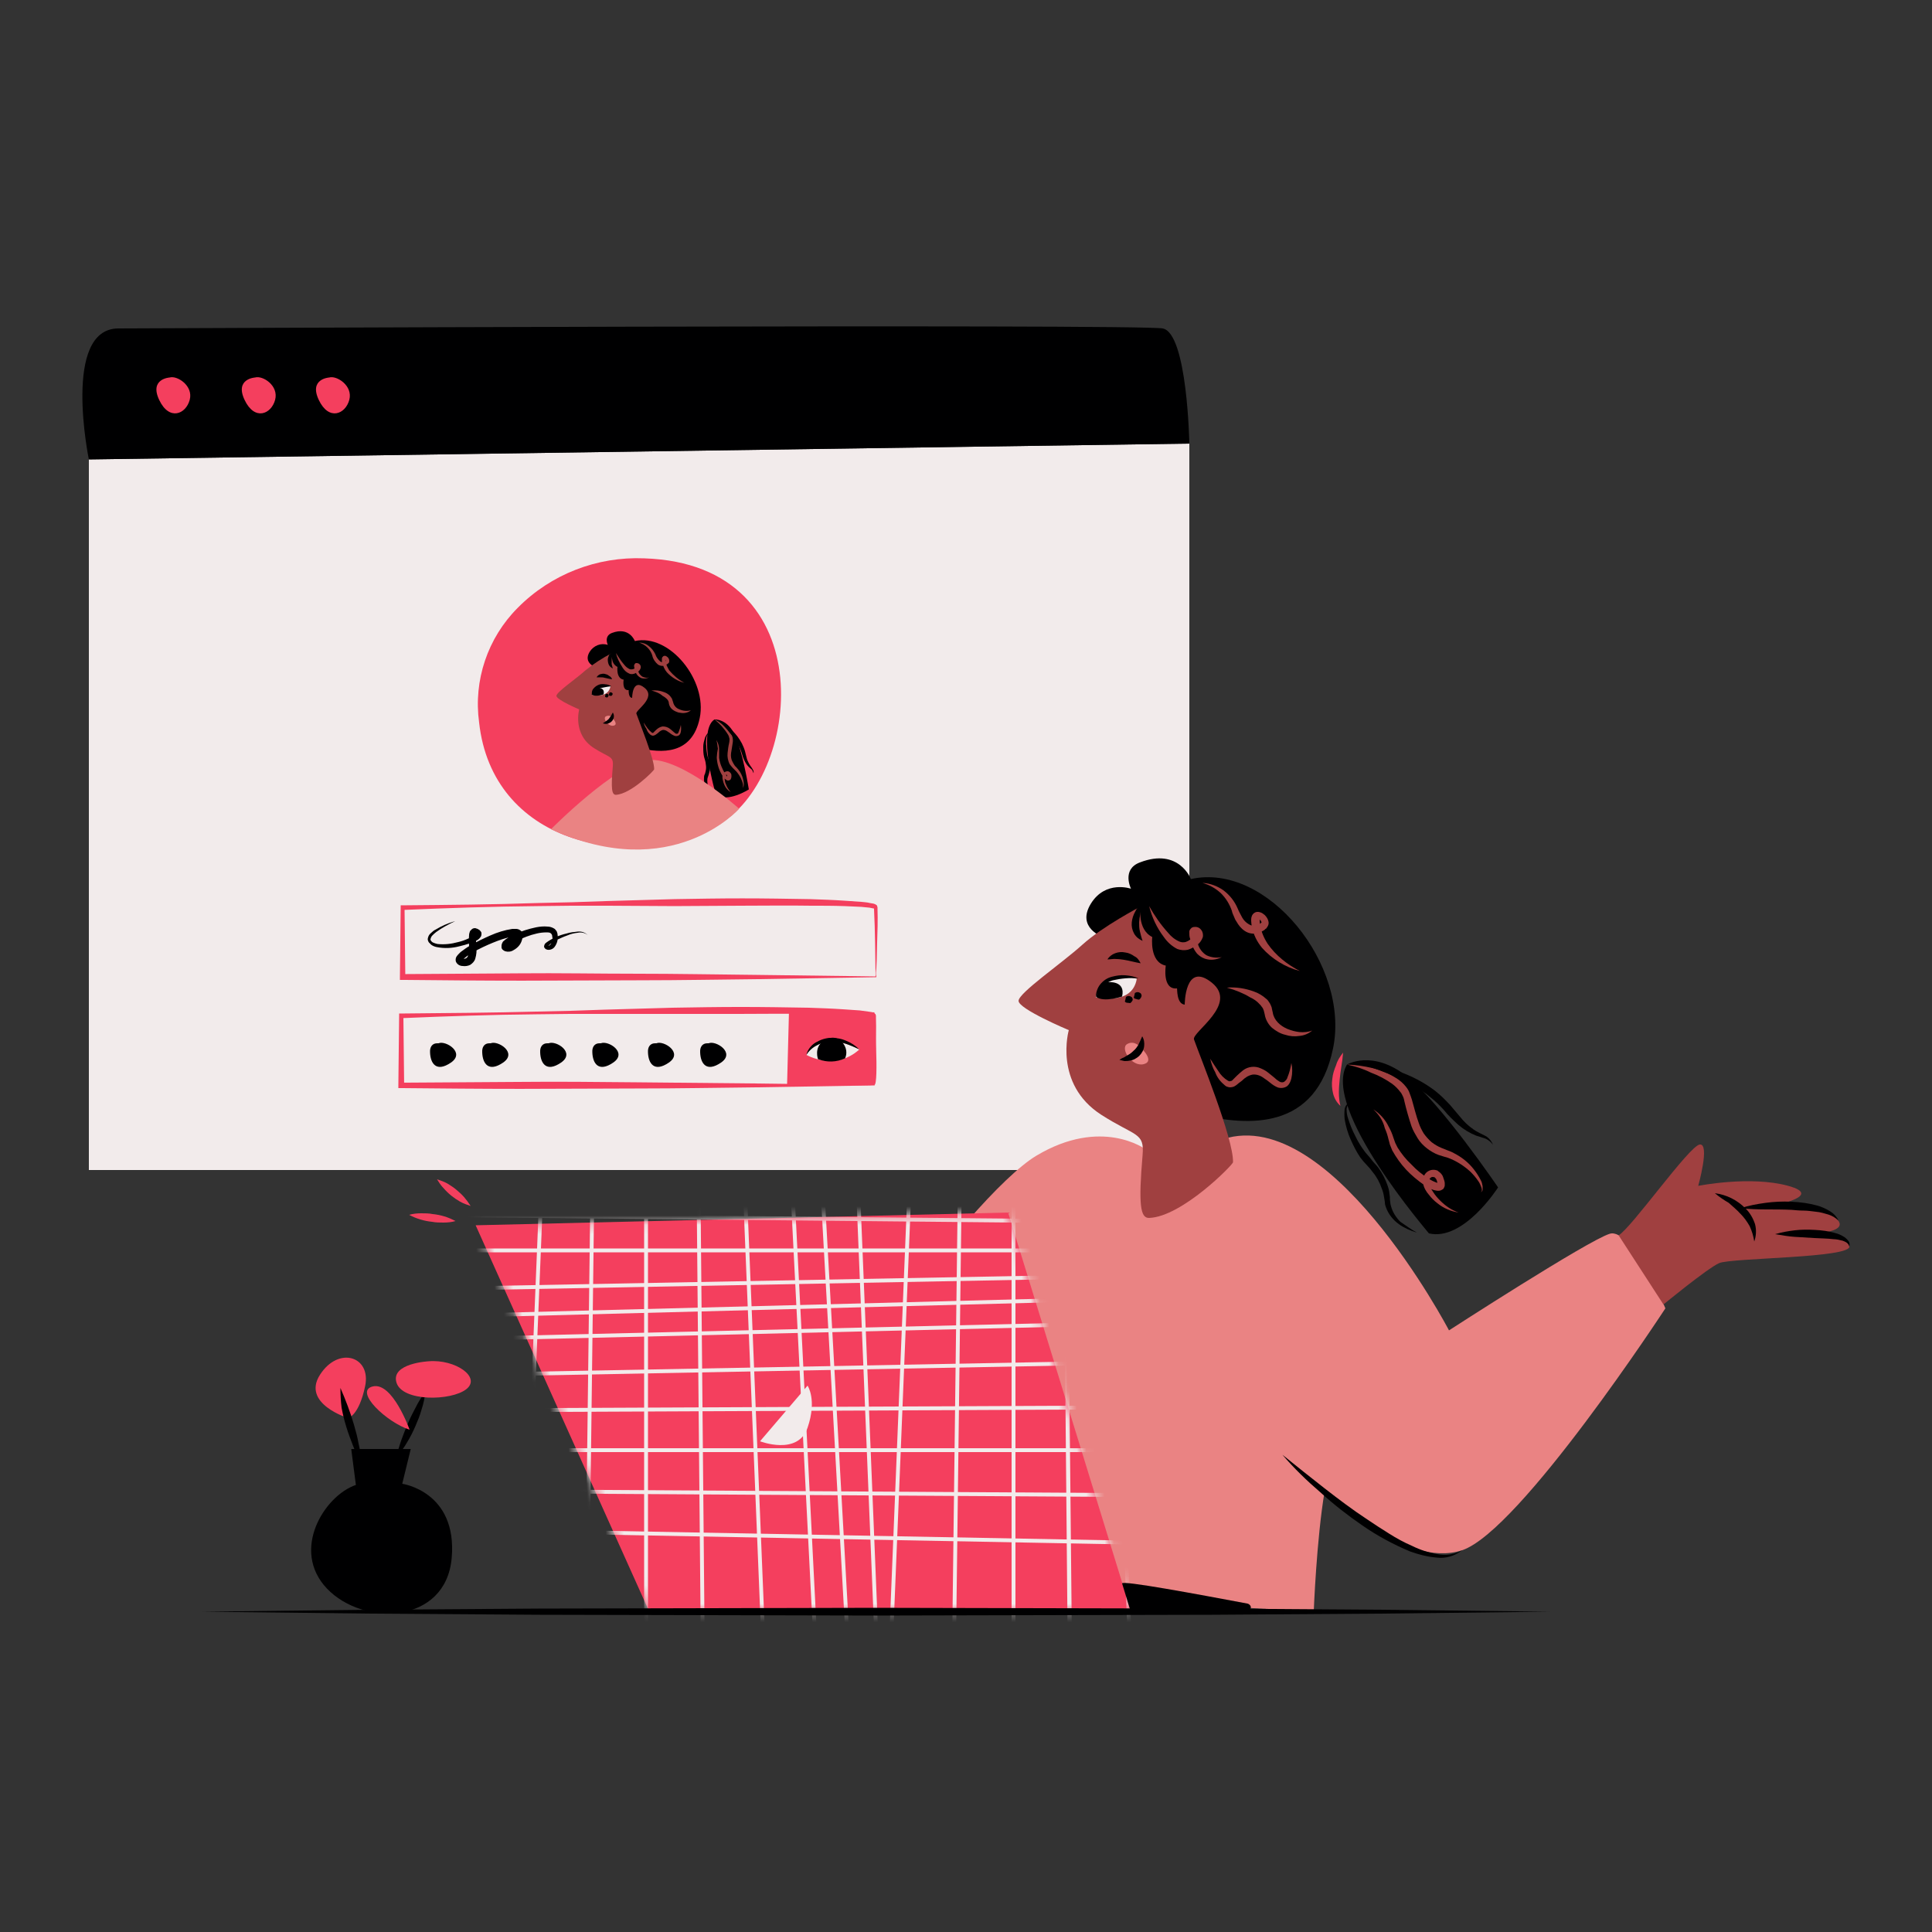 <svg width="209" height="209" viewBox="0 0 209 209" fill="none" xmlns="http://www.w3.org/2000/svg">
<rect x="0" y="0" width="209" height="209" fill="#333333" stroke="none"/>
<path d="M42.844 157.587C43.053 156.96 43.22 156.333 43.429 155.748C43.638 155.162 43.889 154.535 44.139 153.95C44.39 153.365 44.683 152.78 44.975 152.236C45.268 151.651 45.602 151.108 46.02 150.564C45.937 151.233 45.812 151.86 45.602 152.487C45.435 153.114 45.185 153.699 44.934 154.285C44.683 154.87 44.39 155.455 44.056 155.998C43.722 156.584 43.345 157.127 42.844 157.587Z" fill="#000001"/>
<path d="M46.357 147.262C46.357 147.262 42.261 147.471 42.888 149.561C43.514 151.651 48.823 151.567 50.453 150.272C52.084 148.976 49.241 147.011 46.357 147.262Z" fill="#F43F5E"/>
<path d="M44.308 154.661C44.308 154.661 42.469 149.478 40.337 149.98C38.205 150.481 41.884 153.909 44.308 154.661Z" fill="#F43F5E"/>
<path d="M37.663 153.406C37.663 153.406 32.605 151.86 34.611 148.725C36.618 145.59 40.171 146.718 39.502 149.937C38.833 153.156 37.663 153.406 37.663 153.406Z" fill="#F43F5E"/>
<path d="M36.826 150.146C37.119 150.815 37.37 151.442 37.62 152.111C37.871 152.78 38.08 153.407 38.289 154.117C38.498 154.828 38.665 155.455 38.791 156.166C38.958 156.834 39.042 157.545 39.083 158.256C38.707 157.629 38.415 157.002 38.164 156.333C37.913 155.664 37.662 155.037 37.453 154.326C37.244 153.658 37.077 152.947 36.952 152.278C36.868 151.568 36.826 150.857 36.826 150.146Z" fill="#000001"/>
<path d="M37.996 156.75H44.433L43.514 160.512C43.514 160.512 49.491 161.348 48.864 168.538C48.237 175.727 39.292 175.978 35.363 171.84C31.434 167.702 35.07 161.808 38.498 160.637L37.996 156.75Z" fill="#000001"/>
<path d="M9.613 126.57V49.7L128.66 47.986V126.57H9.613Z" fill="#F2EBEB"/>
<path d="M12.79 35.53C12.79 35.53 123.1 35.028 125.775 35.53C128.451 36.031 128.66 47.986 128.66 47.986L9.613 49.7C9.613 49.7 6.687 35.571 12.79 35.53Z" fill="#000001"/>
<path d="M18.349 40.838C18.349 40.838 16.133 40.963 17.22 43.262C18.307 45.561 20.104 44.809 20.522 43.262C20.94 41.715 19.143 40.587 18.349 40.838Z" fill="#F43F5E"/>
<path d="M27.587 40.838C27.587 40.838 25.371 40.963 26.458 43.262C27.545 45.561 29.342 44.809 29.76 43.262C30.178 41.715 28.423 40.587 27.587 40.838Z" fill="#F43F5E"/>
<path d="M35.612 40.838C35.612 40.838 33.397 40.963 34.484 43.262C35.57 45.561 37.368 44.809 37.786 43.262C38.204 41.715 36.406 40.587 35.612 40.838Z" fill="#F43F5E"/>
<path d="M69.679 60.4C64.579 60.191 59.605 62.114 56.01 65.751C52.75 69.011 51.203 73.609 51.83 78.165C53.252 91.123 67.673 94.425 77.537 89.284C86.608 84.602 89.409 61.027 69.679 60.4Z" fill="#F43F5E"/>
<path d="M77.288 77.83C77.288 77.83 78.542 77.705 79.419 79.335C80.297 80.965 81.008 85.396 81.008 85.396C81.008 85.396 78.667 86.901 77.455 85.94C77.413 85.94 75.407 79.043 77.288 77.83Z" fill="#000001"/>
<path d="M77.287 77.832C77.956 78.125 78.541 78.626 79.001 79.253C79.126 79.42 79.21 79.588 79.252 79.797C79.293 80.006 79.293 80.215 79.252 80.424C79.21 80.8 79.126 81.134 79.085 81.469C79.043 81.803 79.085 82.137 79.252 82.43C79.335 82.597 79.419 82.723 79.502 82.848C79.628 82.973 79.753 83.099 79.879 83.266C80.129 83.559 80.297 83.935 80.38 84.269C80.422 84.436 80.464 84.645 80.464 84.813C80.464 84.896 80.464 84.98 80.422 85.105C80.38 85.189 80.338 85.314 80.255 85.314C80.338 85.314 80.38 85.189 80.38 85.105C80.38 85.022 80.38 84.938 80.38 84.854C80.338 84.687 80.297 84.52 80.213 84.353C80.088 84.018 79.879 83.726 79.67 83.475C79.544 83.35 79.419 83.224 79.293 83.099C79.168 82.973 79.043 82.806 78.917 82.639C78.75 82.263 78.666 81.887 78.708 81.469C78.75 81.092 78.792 80.716 78.876 80.382C78.917 80.215 78.917 80.089 78.917 79.922C78.876 79.755 78.834 79.588 78.75 79.462C78.332 78.793 77.831 78.25 77.287 77.832Z" fill="#A04040"/>
<path d="M77.496 80.047C77.663 80.34 77.789 80.674 77.789 81.008C77.789 81.175 77.789 81.343 77.789 81.51C77.789 81.677 77.789 81.802 77.789 81.97C77.872 82.597 78.123 83.182 78.457 83.725C78.541 83.851 78.625 83.976 78.708 84.06C78.75 84.06 78.75 84.102 78.708 84.06C78.666 84.018 78.625 84.102 78.625 84.102C78.625 84.06 78.625 84.018 78.666 83.976C78.666 83.851 78.625 83.809 78.583 83.809C78.541 83.809 78.416 83.851 78.416 83.976C78.374 84.102 78.374 84.269 78.416 84.394C78.416 84.561 78.457 84.687 78.541 84.854C78.625 85.147 78.834 85.439 79.043 85.69C78.75 85.523 78.499 85.23 78.374 84.938C78.29 84.77 78.249 84.603 78.207 84.436C78.165 84.269 78.123 84.06 78.165 83.851C78.207 83.6 78.457 83.433 78.708 83.433C78.834 83.433 78.959 83.516 79.043 83.642C79.126 83.725 79.126 83.851 79.126 83.976C79.126 84.102 79.085 84.227 79.043 84.311C79.001 84.352 78.959 84.394 78.917 84.394C78.876 84.436 78.792 84.436 78.75 84.436C78.666 84.436 78.625 84.394 78.541 84.352C78.374 84.227 78.249 84.102 78.165 83.934C77.789 83.349 77.58 82.68 77.538 81.97C77.538 81.802 77.58 81.635 77.58 81.468C77.621 81.301 77.621 81.134 77.663 81.008C77.621 80.674 77.58 80.34 77.496 80.047Z" fill="#A04040"/>
<path d="M77.748 77.998C78.291 78.249 78.751 78.625 79.169 79.001C79.629 79.419 79.963 79.879 80.256 80.422C80.381 80.673 80.507 80.966 80.59 81.258C80.674 81.551 80.716 81.802 80.799 82.094C80.883 82.345 81.008 82.596 81.176 82.847C81.259 82.972 81.343 83.056 81.426 83.223C81.51 83.348 81.552 83.516 81.51 83.641C81.468 83.516 81.426 83.39 81.343 83.265C81.259 83.181 81.134 83.098 81.008 82.972C80.799 82.763 80.632 82.512 80.507 82.22C80.381 81.969 80.298 81.676 80.214 81.384C80.131 81.133 80.047 80.882 79.88 80.631C79.629 80.13 79.295 79.67 78.918 79.252C78.584 78.792 78.166 78.374 77.748 77.998Z" fill="#000001"/>
<path d="M76.954 85.69C76.703 85.522 76.536 85.272 76.369 85.021C76.202 84.77 76.118 84.436 76.16 84.101C76.16 83.934 76.202 83.809 76.285 83.641C76.327 83.516 76.327 83.391 76.369 83.265C76.411 83.014 76.369 82.722 76.327 82.471C76.285 82.22 76.16 81.969 76.118 81.635C76.076 81.342 76.076 81.05 76.076 80.757C76.076 80.465 76.16 80.172 76.243 79.879C76.285 79.712 76.369 79.587 76.452 79.461C76.494 79.378 76.578 79.336 76.62 79.336C76.703 79.294 76.787 79.294 76.829 79.336C76.703 79.336 76.578 79.42 76.494 79.545C76.452 79.67 76.411 79.796 76.411 79.921C76.369 80.214 76.369 80.465 76.411 80.757C76.411 81.05 76.452 81.301 76.494 81.593C76.536 81.844 76.661 82.137 76.745 82.429C76.829 82.722 76.829 83.056 76.787 83.349C76.745 83.516 76.703 83.641 76.661 83.809C76.62 83.934 76.578 84.059 76.536 84.185C76.452 84.728 76.62 85.272 76.954 85.69Z" fill="#000001"/>
<path d="M76.576 77.33C76.492 77.665 76.409 77.999 76.283 78.333C76.242 78.501 76.158 78.626 76.116 78.793C76.074 78.96 76.033 79.127 75.949 79.295C75.782 78.96 75.74 78.542 75.907 78.166C75.991 77.999 76.074 77.832 76.158 77.665C76.283 77.539 76.409 77.414 76.576 77.33Z" fill="#F43F5E"/>
<path d="M59.605 89.702C59.605 89.702 66.67 82.554 70.181 82.219C73.692 81.885 79.962 87.486 79.962 87.486C79.962 87.486 72.731 95.721 59.605 89.702Z" fill="#EA8383"/>
<path d="M68.676 69.346C72.438 68.51 76.534 73.609 75.698 77.664C74.862 81.719 71.518 81.468 69.136 80.924C66.753 80.381 64.37 72.147 64.37 72.147C64.37 72.147 63.075 71.687 63.785 70.516C64.203 69.847 64.997 69.513 65.75 69.764C65.75 69.764 65.29 68.802 66.21 68.468C68.091 67.757 68.676 69.346 68.676 69.346Z" fill="#000001"/>
<path d="M68.384 75.489C68.384 75.489 68.384 73.316 69.722 74.403C71.059 75.489 68.719 76.827 68.844 77.203C69.095 77.956 70.809 82.136 70.767 83.222C70.767 83.348 68.259 85.898 66.629 85.981C66.169 85.981 66.085 85.312 66.294 82.888C66.378 81.759 65.96 82.01 64.246 80.923C61.905 79.419 62.658 76.743 62.658 76.743C62.658 76.743 60.191 75.698 60.191 75.28C60.191 74.862 62.323 73.441 63.326 72.522C64.204 71.811 65.166 71.184 66.211 70.641C66.211 70.641 66.002 71.769 66.796 72.145C66.796 72.145 66.629 73.399 67.465 73.525C67.465 73.525 67.256 74.737 68.008 74.653C68.008 74.695 67.966 75.489 68.384 75.489Z" fill="#A04040"/>
<path d="M66.21 77.622C66.043 77.413 65.793 77.371 65.542 77.496C65.165 77.705 65.793 78.625 66.378 78.499C66.963 78.374 66.21 77.622 66.21 77.622Z" fill="#EA8383"/>
<path d="M66.294 77.078C66.503 77.412 66.419 77.789 66.168 78.04C66.043 78.165 65.876 78.249 65.709 78.29C65.541 78.332 65.374 78.29 65.207 78.249C65.374 78.165 65.458 78.081 65.583 77.998C65.667 77.914 65.792 77.872 65.876 77.747C66.043 77.538 66.168 77.329 66.294 77.078Z" fill="#000001"/>
<path d="M66.211 73.483C65.877 73.442 65.626 73.358 65.375 73.316C65.25 73.274 65.124 73.274 64.999 73.274C64.874 73.274 64.748 73.274 64.539 73.274C64.623 73.107 64.748 73.024 64.915 72.94C65.082 72.898 65.25 72.856 65.417 72.898C65.584 72.94 65.751 72.982 65.877 73.107C66.044 73.191 66.169 73.316 66.211 73.483Z" fill="#000001"/>
<path d="M66.043 74.236C66.043 74.236 64.33 73.776 64.037 75.155C64.037 75.155 65.793 75.615 66.043 74.236Z" fill="#F2EBEB"/>
<path d="M66.127 74.237C65.709 74.278 65.332 74.362 64.914 74.445C64.538 74.571 64.204 74.822 64.037 75.156C63.995 74.905 64.037 74.654 64.204 74.487C64.371 74.278 64.58 74.153 64.789 74.069C64.998 73.986 65.249 73.986 65.5 74.028C65.709 74.028 65.918 74.111 66.127 74.237Z" fill="#000001"/>
<path d="M64.579 74.403C64.579 74.403 65.499 74.319 65.29 75.114C65.29 75.114 64.412 75.448 63.994 75.114C64.036 75.155 64.161 74.445 64.579 74.403Z" fill="#000001"/>
<path d="M65.71 75.448C65.543 75.448 65.459 75.406 65.459 75.365C65.459 75.323 65.459 75.281 65.501 75.114C65.543 75.072 65.626 75.03 65.71 75.072C65.752 75.072 65.793 75.114 65.835 75.156C65.835 75.239 65.835 75.323 65.71 75.448Z" fill="#000001"/>
<path d="M66.128 75.282C65.96 75.282 65.877 75.24 65.877 75.199C65.877 75.157 65.877 75.115 65.919 74.948C65.96 74.906 66.044 74.864 66.128 74.906C66.169 74.906 66.211 74.948 66.253 74.99C66.295 75.073 66.295 75.157 66.128 75.282Z" fill="#000001"/>
<path d="M66.629 70.641C66.921 71.1 67.214 71.56 67.549 71.936C67.716 72.145 67.883 72.271 68.134 72.396C68.343 72.438 68.552 72.396 68.719 72.271C68.802 72.229 68.886 72.104 68.886 72.104C68.886 72.104 68.886 72.104 68.886 72.062C68.844 72.062 68.886 72.02 68.886 72.062C68.928 72.062 68.97 72.02 68.97 72.02C68.97 72.02 68.97 72.02 68.97 72.062C68.97 72.104 68.97 72.187 68.97 72.229C68.97 72.354 69.011 72.48 69.053 72.605C69.095 72.856 69.262 73.023 69.471 73.19C69.722 73.316 69.973 73.358 70.224 73.274C69.973 73.399 69.68 73.441 69.388 73.358C69.095 73.232 68.886 73.023 68.761 72.731C68.719 72.605 68.677 72.438 68.635 72.313C68.635 72.229 68.594 72.145 68.594 72.062C68.594 72.02 68.594 71.936 68.635 71.895C68.635 71.853 68.677 71.811 68.719 71.769C68.761 71.727 68.802 71.727 68.844 71.727C68.97 71.727 69.137 71.769 69.221 71.895C69.304 71.978 69.346 72.145 69.304 72.271C69.262 72.438 69.137 72.605 68.97 72.689C68.844 72.772 68.719 72.856 68.552 72.898C68.385 72.94 68.175 72.94 68.05 72.856C67.757 72.731 67.549 72.522 67.381 72.271C67.005 71.686 66.754 71.184 66.629 70.641Z" fill="#A04040"/>
<path d="M74.027 73.861C73.317 73.694 72.648 73.276 72.146 72.732C71.895 72.44 71.728 72.064 71.645 71.687C71.603 71.604 71.603 71.478 71.603 71.395C71.603 71.353 71.603 71.269 71.603 71.228C71.603 71.186 71.645 71.144 71.645 71.102C71.686 71.06 71.728 71.019 71.77 70.977C71.854 70.935 71.979 70.935 72.063 70.977C72.105 71.019 72.188 71.06 72.23 71.102C72.314 71.186 72.397 71.311 72.397 71.478C72.397 71.562 72.397 71.687 72.314 71.729L72.272 71.771L72.23 71.813C72.23 71.813 72.188 71.855 72.146 71.855C72.063 71.938 71.937 71.98 71.854 72.022C71.603 72.064 71.394 72.022 71.185 71.896C70.892 71.645 70.641 71.311 70.558 70.893C70.349 70.224 69.805 69.723 69.137 69.514C69.513 69.514 69.889 69.639 70.182 69.89C70.474 70.099 70.725 70.433 70.892 70.768C70.976 71.06 71.185 71.353 71.436 71.562C71.561 71.645 71.686 71.645 71.812 71.604C71.895 71.604 71.937 71.562 71.979 71.52L72.021 71.478C72.021 71.436 71.979 71.395 71.979 71.395C71.937 71.353 71.895 71.353 71.937 71.353C71.937 71.353 71.979 71.353 71.979 71.311C71.979 71.311 71.979 71.353 71.979 71.395C71.979 71.478 71.979 71.562 72.021 71.604C72.063 71.938 72.23 72.231 72.397 72.523C72.857 73.067 73.4 73.526 74.027 73.861Z" fill="#A04040"/>
<path d="M66.293 70.516C66.252 70.892 66.168 71.184 66.168 71.435C66.168 71.561 66.168 71.728 66.168 71.853C66.21 72.02 66.252 72.188 66.293 72.313C66.126 72.229 65.959 72.104 65.875 71.937C65.792 71.77 65.75 71.561 65.75 71.352C65.75 71.184 65.834 70.975 65.917 70.808C66.001 70.766 66.126 70.599 66.293 70.516Z" fill="#000001"/>
<path d="M69.637 78.166C69.762 78.375 69.888 78.584 70.055 78.793C70.18 78.96 70.347 79.127 70.514 79.253C70.556 79.295 70.64 79.295 70.682 79.253C70.724 79.211 70.849 79.086 70.933 79.002C71.141 78.793 71.392 78.626 71.685 78.584C71.978 78.584 72.27 78.668 72.521 78.877C72.605 78.96 72.73 79.044 72.814 79.127C72.897 79.211 72.981 79.253 73.064 79.336C73.106 79.378 73.19 79.378 73.273 79.378C73.357 79.336 73.399 79.253 73.441 79.127C73.524 78.918 73.608 78.668 73.65 78.417C73.691 78.668 73.691 78.918 73.65 79.169C73.608 79.336 73.566 79.462 73.441 79.545C73.315 79.629 73.106 79.671 72.939 79.587C72.814 79.545 72.688 79.462 72.563 79.378C72.479 79.295 72.395 79.253 72.27 79.169C72.103 79.044 71.936 78.96 71.727 78.96C71.518 79.002 71.35 79.127 71.225 79.253C71.141 79.336 71.016 79.42 70.891 79.504C70.807 79.545 70.724 79.587 70.598 79.587L70.473 79.545L70.389 79.504C70.18 79.336 70.013 79.127 69.929 78.835C69.804 78.668 69.678 78.417 69.637 78.166Z" fill="#A04040"/>
<path d="M70.473 74.697C70.933 74.655 71.392 74.697 71.81 74.864C72.061 74.948 72.27 75.073 72.437 75.24C72.521 75.324 72.605 75.449 72.688 75.575C72.73 75.7 72.772 75.825 72.814 75.951C72.897 76.327 73.148 76.62 73.524 76.745C73.9 76.912 74.36 76.954 74.736 76.829C74.569 76.996 74.36 77.079 74.109 77.121C73.859 77.163 73.65 77.121 73.399 77.079C73.148 76.996 72.939 76.912 72.73 76.745C72.521 76.578 72.395 76.327 72.354 76.076C72.354 75.909 72.27 75.742 72.145 75.616C72.019 75.491 71.852 75.365 71.685 75.282C71.309 74.948 70.891 74.822 70.473 74.697Z" fill="#A04040"/>
<path d="M94.591 117.373C94.55 114.991 94.549 112.483 94.424 110.058V109.933C94.424 109.975 94.424 109.975 94.466 110.016C94.466 110.016 94.424 109.975 94.341 109.975C94.215 109.933 94.048 109.933 93.923 109.891C93.63 109.849 93.337 109.849 93.045 109.807C92.46 109.766 91.833 109.766 91.206 109.724C89.993 109.682 88.781 109.682 87.527 109.682C85.061 109.64 82.637 109.682 80.17 109.682H72.814H65.457H61.778L58.1 109.724C53.209 109.766 48.319 109.933 43.428 110.142L43.637 109.933L43.721 117.457L43.386 117.122C47.65 117.081 51.872 117.081 56.093 117.039C60.315 116.997 64.579 117.039 68.801 117.081C73.023 117.122 77.328 117.164 81.591 117.206L94.591 117.373ZM94.633 117.415L81.968 117.624C77.704 117.666 73.441 117.749 69.177 117.749C64.913 117.749 60.608 117.791 56.303 117.791C51.997 117.791 47.692 117.749 43.428 117.708H43.094V117.373L43.177 109.849V109.64H43.386C48.277 109.598 53.167 109.557 58.058 109.431L61.736 109.348L65.415 109.222L72.772 109.013C75.238 108.971 77.662 108.93 80.129 108.93C82.595 108.93 85.019 108.971 87.485 109.013C88.698 109.055 89.952 109.097 91.164 109.18C91.791 109.222 92.376 109.264 93.003 109.306C93.296 109.348 93.63 109.389 93.923 109.431C94.09 109.473 94.257 109.473 94.382 109.515C94.508 109.557 94.591 109.598 94.675 109.682C94.717 109.682 94.717 109.724 94.717 109.766C94.759 109.807 94.759 109.849 94.759 109.891V109.975V110.1C94.8 111.354 94.759 112.566 94.717 113.778L94.633 115.618L94.591 116.537L94.549 116.997V117.206C94.633 117.248 94.633 117.331 94.633 117.415Z" fill="#F43F5E"/>
<path d="M47.443 112.859C47.318 112.859 47.151 112.859 47.025 112.901C46.774 112.984 46.482 113.235 46.523 113.862C46.565 115.033 47.192 116.036 48.781 114.949C50.369 113.862 48.196 112.525 47.443 112.859Z" fill="#000001"/>
<path d="M53.086 112.859C52.96 112.859 52.793 112.859 52.668 112.901C52.417 112.984 52.124 113.235 52.166 113.862C52.208 115.033 52.835 116.036 54.423 114.949C56.012 113.862 53.838 112.525 53.086 112.859Z" fill="#000001"/>
<path d="M59.355 112.859C59.23 112.859 59.063 112.859 58.937 112.901C58.687 112.984 58.394 113.235 58.436 113.862C58.477 115.033 59.105 116.036 60.693 114.949C62.281 113.862 60.15 112.525 59.355 112.859Z" fill="#000001"/>
<path d="M64.998 112.859C64.872 112.859 64.705 112.859 64.58 112.901C64.329 112.984 64.036 113.235 64.078 113.862C64.12 115.033 64.747 116.036 66.335 114.949C67.924 113.862 65.792 112.525 64.998 112.859Z" fill="#000001"/>
<path d="M71.017 112.859C70.892 112.859 70.725 112.859 70.599 112.901C70.349 112.984 70.056 113.235 70.098 113.862C70.14 115.033 70.767 116.036 72.355 114.949C73.943 113.862 71.77 112.525 71.017 112.859Z" fill="#000001"/>
<path d="M76.662 112.859C76.537 112.859 76.369 112.859 76.244 112.901C75.993 112.984 75.701 113.235 75.742 113.862C75.784 115.033 76.411 116.036 77.999 114.949C79.588 113.862 77.414 112.525 76.662 112.859Z" fill="#000001"/>
<path d="M85.353 109.307L85.144 117.374C85.144 117.374 94.09 117.458 94.591 117.374C95.093 117.29 94.591 109.516 94.591 109.516L85.353 109.307Z" fill="#F43F5E"/>
<path d="M92.963 113.528C92.963 113.528 88.867 111.145 87.237 114.113C87.195 114.113 90.33 115.91 92.963 113.528Z" fill="#F2EBEB"/>
<path d="M92.961 113.527C92.459 113.277 91.958 113.068 91.456 112.9C90.955 112.733 90.411 112.691 89.91 112.691C89.408 112.691 88.865 112.817 88.405 113.068C87.903 113.318 87.527 113.653 87.234 114.113C87.36 113.569 87.736 113.068 88.238 112.775C88.739 112.482 89.324 112.273 89.91 112.273C90.495 112.273 91.038 112.357 91.582 112.608C92.083 112.817 92.543 113.109 92.961 113.527Z" fill="#000001"/>
<path d="M90.788 112.484C91.457 112.902 91.75 113.78 91.415 114.491C90.496 114.909 89.451 114.951 88.489 114.574C88.489 114.574 88.03 113.32 89.075 112.61C90.12 111.899 90.788 112.484 90.788 112.484Z" fill="#000001"/>
<path d="M94.718 105.627C94.676 103.245 94.676 100.737 94.55 98.354V98.229V98.187C94.55 98.229 94.55 98.229 94.592 98.27V98.312C94.592 98.312 94.55 98.27 94.467 98.27C94.341 98.229 94.174 98.229 94.049 98.187C93.756 98.145 93.463 98.145 93.171 98.103C92.586 98.061 91.959 98.061 91.332 98.02C90.12 97.978 88.907 97.978 87.653 97.978C85.187 97.936 82.763 97.978 80.296 97.978L72.94 98.02L65.583 97.978H61.904L58.226 98.02C53.336 98.061 48.445 98.229 43.554 98.438L43.763 98.187L43.847 105.711L43.513 105.376C47.776 105.335 51.998 105.335 56.22 105.293C60.441 105.251 64.705 105.335 68.927 105.335C73.149 105.335 77.454 105.418 81.718 105.46L94.718 105.627ZM94.801 105.711L82.136 105.92C77.872 105.962 73.609 106.045 69.345 106.045C65.081 106.045 60.776 106.087 56.471 106.087C52.165 106.087 47.86 106.045 43.596 106.003H43.262V105.669L43.345 98.145V97.936H43.554C48.445 97.894 53.336 97.852 58.226 97.685L61.904 97.602L65.583 97.476L72.94 97.267C75.406 97.225 77.83 97.184 80.296 97.184C82.763 97.184 85.187 97.225 87.653 97.267C88.865 97.309 90.12 97.351 91.332 97.434C91.959 97.476 92.544 97.518 93.171 97.56C93.463 97.602 93.798 97.602 94.091 97.685C94.258 97.727 94.425 97.727 94.55 97.769C94.676 97.811 94.759 97.852 94.843 97.936C94.885 97.936 94.885 97.978 94.885 98.02C94.885 98.061 94.927 98.103 94.927 98.145V98.187V98.312C94.968 99.566 94.927 100.778 94.885 101.991L94.843 103.83L94.801 104.749L94.759 105.209V105.46C94.801 105.544 94.801 105.627 94.801 105.711Z" fill="#F43F5E"/>
<path d="M49.239 99.65C48.529 99.985 47.818 100.361 47.191 100.821C47.024 100.946 46.898 101.072 46.773 101.197C46.648 101.322 46.606 101.448 46.564 101.615C46.564 101.74 46.69 101.866 46.815 101.949C46.982 102.033 47.149 102.075 47.316 102.117C48.069 102.2 48.821 102.117 49.574 101.908C49.95 101.824 50.284 101.699 50.66 101.531C50.828 101.448 50.995 101.364 51.162 101.281C51.288 101.197 51.371 101.113 51.455 101.03C51.455 101.03 51.455 101.03 51.455 101.072C51.455 101.113 51.455 101.113 51.455 101.113H51.413C51.455 101.113 51.455 101.113 51.496 101.072C51.496 101.072 51.496 101.072 51.538 101.072C51.538 101.113 51.496 101.197 51.496 101.239C51.496 101.573 51.496 101.991 51.538 102.409C51.58 102.869 51.538 103.287 51.413 103.705C51.329 103.998 51.12 104.207 50.87 104.374C50.619 104.499 50.326 104.541 50.033 104.499C49.908 104.499 49.741 104.457 49.615 104.374C49.49 104.29 49.407 104.207 49.323 104.039C49.281 103.914 49.281 103.747 49.323 103.621C49.365 103.496 49.448 103.371 49.574 103.245C49.657 103.162 49.741 103.078 49.825 102.994C50.159 102.744 50.493 102.493 50.87 102.284C51.58 101.866 52.291 101.531 53.043 101.197C53.795 100.863 54.59 100.612 55.426 100.486C55.551 100.486 55.676 100.486 55.802 100.486C55.969 100.486 56.136 100.528 56.303 100.654C56.429 100.737 56.513 100.863 56.554 100.988C56.596 101.072 56.596 101.197 56.554 101.281C56.554 101.406 56.513 101.531 56.471 101.657C56.345 102.158 56.011 102.535 55.551 102.785C55.3 102.953 54.966 102.994 54.673 102.911C54.548 102.869 54.422 102.785 54.339 102.702C54.297 102.618 54.255 102.576 54.255 102.493C54.255 102.409 54.255 102.367 54.255 102.284C54.255 102.2 54.297 102.075 54.339 101.991C54.381 101.908 54.422 101.824 54.506 101.782C54.673 101.615 54.882 101.49 55.091 101.364C55.258 101.281 55.468 101.155 55.635 101.072C56.387 100.737 57.181 100.486 57.975 100.319C58.394 100.236 58.812 100.194 59.23 100.236C59.48 100.236 59.731 100.319 59.94 100.445C60.024 100.486 60.066 100.528 60.107 100.612L60.191 100.695L60.233 100.779C60.275 100.904 60.316 100.988 60.316 101.113C60.4 101.573 60.275 102.075 59.982 102.451C59.815 102.66 59.522 102.785 59.23 102.744C59.146 102.702 59.062 102.702 59.02 102.66C58.979 102.618 58.979 102.618 58.937 102.576C58.895 102.535 58.853 102.451 58.853 102.409C58.853 102.326 58.895 102.2 58.937 102.117C58.979 102.075 59.02 102.033 59.062 101.991C59.397 101.74 59.773 101.531 60.149 101.364C60.525 101.197 60.901 101.072 61.278 100.988C61.654 100.863 62.072 100.821 62.49 100.779C62.908 100.737 63.284 100.863 63.577 101.155C63.284 100.904 62.866 100.821 62.49 100.904C62.114 100.946 61.737 101.03 61.361 101.197C60.985 101.322 60.651 101.49 60.275 101.657C59.94 101.824 59.606 102.033 59.355 102.284C59.313 102.326 59.271 102.451 59.271 102.367C59.271 102.284 59.271 102.326 59.23 102.326H59.271C59.397 102.326 59.48 102.242 59.564 102.158C59.773 101.908 59.815 101.573 59.731 101.239C59.731 101.155 59.689 101.072 59.648 101.03L59.606 100.988L59.564 100.946C59.438 100.863 59.271 100.863 59.146 100.863C58.77 100.863 58.394 100.904 58.059 100.988C57.307 101.155 56.596 101.448 55.886 101.782C55.551 101.908 55.258 102.117 55.008 102.326L54.966 102.367V102.326C54.966 102.326 54.966 102.284 54.924 102.242C54.882 102.2 54.882 102.2 54.882 102.2H54.84C54.924 102.2 55.05 102.158 55.133 102.117C55.384 101.949 55.593 101.74 55.676 101.448C55.718 101.364 55.718 101.281 55.718 101.239C55.718 101.281 55.76 101.322 55.802 101.322C55.844 101.364 55.802 101.322 55.718 101.322C55.635 101.322 55.551 101.322 55.468 101.322C54.715 101.448 54.005 101.699 53.294 101.991C52.583 102.284 51.873 102.618 51.204 102.994C50.87 103.162 50.577 103.371 50.284 103.621C50.201 103.663 50.159 103.747 50.117 103.789C50.075 103.83 50.075 103.872 50.033 103.872C50.033 103.83 50.033 103.789 50.033 103.747C49.992 103.663 49.95 103.663 49.95 103.663C49.992 103.663 50.033 103.705 50.075 103.705C50.201 103.747 50.326 103.705 50.41 103.663C50.493 103.621 50.577 103.538 50.619 103.412C50.702 103.078 50.744 102.702 50.744 102.367C50.744 101.991 50.702 101.573 50.744 101.155C50.744 101.03 50.786 100.904 50.828 100.779C50.828 100.737 50.87 100.695 50.911 100.654C50.953 100.612 50.995 100.57 51.037 100.528C51.12 100.445 51.246 100.403 51.413 100.403L51.538 100.445C51.58 100.445 51.622 100.486 51.664 100.486C51.747 100.528 51.789 100.57 51.873 100.612C51.956 100.695 52.04 100.779 52.082 100.904C52.082 100.988 52.082 101.03 52.082 101.113C52.082 101.155 52.04 101.239 52.04 101.281C51.956 101.406 51.873 101.531 51.747 101.615C51.664 101.699 51.58 101.74 51.455 101.782C51.288 101.866 51.078 101.991 50.87 102.033C50.493 102.158 50.075 102.284 49.699 102.367C48.905 102.576 48.069 102.618 47.233 102.451C47.024 102.409 46.815 102.326 46.648 102.2C46.564 102.117 46.48 102.033 46.397 101.949C46.313 101.824 46.272 101.699 46.272 101.573C46.313 101.322 46.397 101.113 46.606 100.946C46.773 100.821 46.898 100.654 47.108 100.57C47.734 100.194 48.445 99.859 49.239 99.65Z" fill="#000001"/>
<path d="M106.13 172.466L142.12 174.305C142.12 174.305 142.413 166.572 143.291 161.347C143.291 161.347 151.901 169.791 158.171 167.701C164.441 165.611 180.158 141.534 180.158 141.534C180.158 141.534 176.48 132.756 174.139 133.467C171.798 134.177 156.75 143.917 156.75 143.917C156.75 143.917 143.541 118.669 131.754 123.435L123.895 124.312C123.895 124.312 119.172 120.801 112.108 125.023C105.044 129.245 83.057 158.045 88.533 165.109C94.008 172.173 106.339 171.128 106.339 171.128L106.13 172.466Z" fill="#EA8383"/>
<path d="M128.827 95.094C137.145 93.255 146.049 104.458 144.209 113.403C142.37 122.348 135.013 121.805 129.788 120.593C124.563 119.38 119.297 101.365 119.297 101.365C119.297 101.365 116.412 100.361 118.001 97.77C119.589 95.178 122.348 96.139 122.348 96.139C122.348 96.139 121.303 94.049 123.309 93.297C127.531 91.667 128.827 95.094 128.827 95.094Z" fill="#000001"/>
<path d="M128.16 108.68C128.16 108.68 128.16 103.956 131.086 106.297C134.012 108.638 128.912 111.647 129.163 112.442C129.748 114.114 133.468 123.226 133.385 125.734C133.385 125.985 127.867 131.628 124.314 131.753C123.353 131.795 123.144 130.29 123.604 124.94C123.813 122.474 122.851 122.975 119.131 120.593C113.948 117.249 115.62 111.438 115.62 111.438C115.62 111.438 110.144 109.139 110.186 108.262C110.228 107.384 114.867 104.207 117.083 102.201C119.298 100.194 123.395 98.062 123.395 98.062C123.395 98.062 122.977 100.529 124.649 101.365C124.649 101.365 124.314 104.082 126.112 104.458C126.112 104.458 125.694 107.091 127.324 106.924C127.366 106.882 127.24 108.596 128.16 108.68Z" fill="#A04040"/>
<path d="M123.352 113.278C123.352 113.278 122.725 112.484 121.931 112.944C121.137 113.404 122.432 115.452 123.728 115.118C125.024 114.783 123.352 113.278 123.352 113.278Z" fill="#EA8383"/>
<path d="M123.562 112.107C123.771 112.442 123.813 112.818 123.771 113.194C123.729 113.57 123.52 113.947 123.227 114.239C122.935 114.49 122.6 114.699 122.182 114.741C122.015 114.783 121.806 114.783 121.639 114.783C121.472 114.741 121.263 114.699 121.096 114.657C121.221 114.574 121.388 114.448 121.555 114.406C121.681 114.323 121.848 114.239 121.973 114.156C122.224 114.03 122.433 113.863 122.642 113.654C122.851 113.487 123.019 113.236 123.144 113.027C123.311 112.693 123.437 112.4 123.562 112.107Z" fill="#000001"/>
<path d="M123.394 104.206C122.683 104.081 122.14 103.913 121.596 103.83C121.304 103.788 121.053 103.746 120.76 103.746C120.468 103.704 120.175 103.788 119.799 103.788C120.008 103.454 120.3 103.245 120.635 103.119C120.969 102.994 121.345 102.952 121.722 103.036C122.098 103.077 122.432 103.245 122.725 103.454C123.017 103.579 123.226 103.872 123.394 104.206Z" fill="#000001"/>
<path d="M122.976 105.88C122.976 105.88 119.214 104.835 118.545 107.886C118.545 107.844 122.474 108.889 122.976 105.88Z" fill="#F2EBEB"/>
<path d="M123.143 105.837C122.223 105.754 121.304 105.837 120.384 106.046C119.966 106.172 119.59 106.381 119.256 106.715C118.921 107.05 118.67 107.426 118.545 107.886C118.545 107.384 118.712 106.882 119.005 106.506C119.339 106.088 119.757 105.796 120.259 105.67C120.719 105.545 121.22 105.461 121.722 105.503C122.223 105.545 122.725 105.628 123.143 105.837Z" fill="#000001"/>
<path d="M119.798 106.254C119.798 106.254 121.804 106.003 121.386 107.801C121.386 107.801 119.421 108.47 118.585 107.843C118.544 107.843 118.878 106.338 119.798 106.254Z" fill="#000001"/>
<path d="M122.266 108.513C122.141 108.513 122.015 108.471 121.89 108.471C121.848 108.471 121.765 108.429 121.723 108.388C121.681 108.346 121.681 108.262 121.723 108.22C121.765 108.095 121.765 107.97 121.806 107.844C121.932 107.761 122.057 107.719 122.224 107.761C122.308 107.802 122.433 107.844 122.475 107.928C122.517 108.011 122.559 108.095 122.517 108.22C122.475 108.304 122.392 108.429 122.266 108.513Z" fill="#000001"/>
<path d="M123.227 108.137C123.102 108.137 122.976 108.095 122.851 108.053C122.767 108.053 122.725 108.011 122.684 107.97C122.642 107.928 122.642 107.844 122.684 107.802C122.725 107.677 122.725 107.552 122.767 107.426C122.893 107.343 123.018 107.301 123.185 107.343C123.269 107.384 123.394 107.426 123.436 107.51C123.478 107.593 123.52 107.677 123.478 107.802C123.436 107.928 123.352 108.053 123.227 108.137Z" fill="#000001"/>
<path d="M145.715 115.159C145.715 115.159 148.432 113.528 152.111 116.371C155.789 119.213 162.059 128.451 162.059 128.451C162.059 128.451 158.339 134.303 154.577 133.425C154.619 133.425 142.873 119.924 145.715 115.159Z" fill="#000001"/>
<path d="M124.312 98.022C124.898 99.067 125.566 100.028 126.361 100.906C126.695 101.324 127.113 101.658 127.615 101.867C127.824 101.951 128.033 101.951 128.242 101.909C128.492 101.825 128.701 101.7 128.869 101.533C129.078 101.407 129.287 101.198 129.287 101.115C129.287 101.031 129.287 101.073 129.287 101.031C129.287 100.989 129.203 100.989 129.287 100.989C129.37 100.989 129.329 100.989 129.37 100.947C129.412 100.906 129.412 100.864 129.412 100.864C129.412 100.864 129.412 100.864 129.412 100.822V100.906C129.412 101.031 129.412 101.156 129.412 101.282C129.454 101.533 129.496 101.825 129.579 102.076C129.705 102.578 130.039 103.037 130.499 103.33C131.001 103.581 131.628 103.664 132.171 103.539C131.586 103.832 130.959 103.915 130.332 103.706C129.997 103.581 129.746 103.414 129.496 103.163C129.287 102.912 129.12 102.619 128.994 102.327C128.869 102.034 128.785 101.7 128.701 101.407C128.66 101.24 128.66 101.073 128.66 100.906V100.738C128.66 100.697 128.701 100.655 128.701 100.613C128.743 100.529 128.827 100.446 128.91 100.362C128.994 100.32 129.078 100.279 129.203 100.279C129.496 100.237 129.788 100.362 129.955 100.613C130.123 100.822 130.164 101.115 130.123 101.365C129.997 101.742 129.747 102.076 129.412 102.285C129.287 102.369 129.12 102.452 128.994 102.536C128.827 102.619 128.66 102.703 128.492 102.745C128.116 102.828 127.698 102.787 127.364 102.661C126.779 102.369 126.277 101.909 125.901 101.365C125.107 100.32 124.605 99.192 124.312 98.022Z" fill="#A04040"/>
<path d="M140.616 105.042C139.027 104.624 137.606 103.746 136.519 102.534C135.976 101.865 135.6 101.113 135.432 100.277C135.391 100.068 135.349 99.817 135.349 99.608C135.349 99.483 135.349 99.316 135.391 99.19C135.432 98.981 135.6 98.772 135.809 98.689C136.018 98.605 136.227 98.647 136.436 98.73C136.561 98.772 136.686 98.897 136.812 98.981C137.021 99.19 137.188 99.441 137.23 99.734C137.272 99.942 137.188 100.152 137.063 100.319L136.979 100.444L136.895 100.486C136.854 100.528 136.812 100.57 136.77 100.611C136.561 100.737 136.352 100.862 136.101 100.946C135.6 101.071 135.056 100.988 134.638 100.695C134.262 100.444 133.969 100.068 133.76 99.692C133.635 99.525 133.551 99.316 133.468 99.106C133.384 98.939 133.301 98.73 133.259 98.521C133.008 97.811 132.632 97.184 132.088 96.64C131.503 96.097 130.834 95.721 130.082 95.512C130.918 95.553 131.67 95.846 132.339 96.306C133.008 96.808 133.551 97.476 133.886 98.27C134.011 98.605 134.22 98.939 134.387 99.274C134.555 99.566 134.805 99.817 135.098 99.984C135.349 100.152 135.641 100.193 135.934 100.11C136.059 100.068 136.227 99.984 136.352 99.901L136.436 99.817L136.477 99.775C136.436 99.692 136.394 99.566 136.31 99.525C136.268 99.483 136.227 99.441 136.185 99.441C136.143 99.441 136.143 99.441 136.227 99.441C136.31 99.441 136.31 99.357 136.268 99.399C136.268 99.441 136.268 99.525 136.268 99.566C136.268 99.734 136.31 99.901 136.31 100.068C136.436 100.779 136.728 101.489 137.146 102.116C138.024 103.37 139.236 104.332 140.616 105.042Z" fill="#A04040"/>
<path d="M145.715 115.158C146.634 115.2 147.554 115.325 148.432 115.534C149.351 115.743 150.229 116.12 151.023 116.621C151.441 116.872 151.818 117.206 152.11 117.583C152.277 117.792 152.403 118.001 152.486 118.251C152.57 118.46 152.654 118.711 152.737 118.962C152.988 119.84 153.197 120.718 153.49 121.512C153.615 121.888 153.824 122.306 154.033 122.64C154.284 122.975 154.535 123.267 154.869 123.56C155.203 123.811 155.538 124.02 155.956 124.187L156.583 124.438C156.792 124.521 157.043 124.605 157.252 124.73C158.088 125.148 158.84 125.734 159.425 126.486C159.718 126.862 159.969 127.238 160.178 127.656C160.303 127.865 160.345 128.074 160.387 128.325C160.387 128.451 160.387 128.576 160.387 128.701C160.387 128.827 160.303 128.91 160.178 128.952C160.261 128.91 160.345 128.785 160.303 128.701C160.303 128.576 160.261 128.492 160.219 128.367C160.136 128.158 160.052 127.949 159.927 127.782C159.676 127.406 159.383 127.071 159.091 126.779C158.464 126.193 157.711 125.692 156.917 125.357C156.708 125.274 156.499 125.19 156.29 125.148L155.621 124.939C155.162 124.772 154.744 124.521 154.367 124.229C153.991 123.936 153.615 123.56 153.364 123.142C153.113 122.724 152.863 122.306 152.695 121.846C152.403 120.968 152.152 120.091 151.943 119.213C151.901 119.004 151.859 118.795 151.776 118.628C151.692 118.46 151.609 118.251 151.483 118.126C151.232 117.792 150.94 117.499 150.605 117.248C149.895 116.747 149.101 116.329 148.306 116.036C147.47 115.618 146.634 115.367 145.715 115.158Z" fill="#A04040"/>
<path d="M148.557 120.008C149.267 120.468 149.852 121.095 150.229 121.889C150.438 122.265 150.605 122.641 150.73 123.059L150.939 123.644C151.023 123.812 151.106 123.979 151.19 124.146C151.608 124.815 152.11 125.442 152.695 125.985C153.238 126.57 153.865 127.072 154.534 127.49C154.827 127.699 155.119 127.824 155.454 127.95C155.495 127.95 155.537 127.95 155.537 127.95C155.537 127.95 155.495 127.95 155.495 127.992C155.495 127.992 155.495 127.992 155.495 128.033C155.495 127.908 155.454 127.783 155.412 127.657C155.37 127.532 155.286 127.448 155.203 127.365C155.119 127.323 155.036 127.323 154.91 127.323C154.785 127.365 154.701 127.448 154.659 127.532C154.618 127.574 154.618 127.657 154.618 127.741C154.618 127.824 154.618 127.908 154.618 127.95C154.618 128.033 154.659 128.117 154.659 128.201L154.743 128.451C154.827 128.619 154.91 128.786 155.036 128.953C155.245 129.287 155.495 129.58 155.788 129.873C156.373 130.458 157.042 130.918 157.794 131.168C156.958 131.043 156.164 130.709 155.495 130.165C155.161 129.914 154.827 129.58 154.576 129.246C154.283 128.911 154.032 128.493 153.949 128.033C153.949 127.908 153.907 127.783 153.949 127.657C153.949 127.532 153.991 127.365 154.032 127.239C154.241 126.696 154.868 126.403 155.454 126.612C155.495 126.612 155.537 126.654 155.579 126.696C155.83 126.863 156.039 127.072 156.122 127.365C156.164 127.49 156.206 127.615 156.248 127.741C156.248 127.824 156.29 127.866 156.29 127.95C156.29 127.992 156.29 128.033 156.29 128.075C156.29 128.117 156.29 128.159 156.29 128.242C156.29 128.368 156.206 128.451 156.164 128.577C156.122 128.619 156.081 128.66 155.997 128.702L155.83 128.786C155.663 128.828 155.495 128.828 155.328 128.786C155.077 128.744 154.868 128.66 154.659 128.535C154.45 128.451 154.283 128.326 154.074 128.201C153.364 127.699 152.695 127.156 152.11 126.529C151.524 125.902 151.023 125.191 150.605 124.439C150.521 124.23 150.438 124.021 150.354 123.812L150.27 123.477L150.187 123.185C150.103 122.808 149.978 122.432 149.811 122.056C149.602 121.178 149.142 120.551 148.557 120.008Z" fill="#A04040"/>
<path d="M123.561 97.728C123.436 98.523 123.268 99.15 123.227 99.777C123.227 100.111 123.227 100.404 123.31 100.738C123.394 101.073 123.477 101.449 123.603 101.783C123.227 101.616 122.892 101.365 122.683 100.989C122.474 100.613 122.391 100.195 122.432 99.777C122.474 99.359 122.6 98.983 122.809 98.606C122.976 98.23 123.227 97.938 123.561 97.728Z" fill="#000001"/>
<path d="M147.012 115.033C148.475 115.117 149.938 115.409 151.317 115.911C152.738 116.413 154.034 117.081 155.246 118.001C155.832 118.461 156.375 119.004 156.877 119.548C157.336 120.091 157.796 120.634 158.256 121.178C158.716 121.679 159.259 122.139 159.886 122.474C160.179 122.641 160.513 122.766 160.848 122.975C161.14 123.184 161.391 123.519 161.516 123.853C161.307 123.56 161.057 123.351 160.722 123.184C160.388 123.059 160.053 122.975 159.677 122.85C158.967 122.557 158.34 122.181 157.754 121.679C157.211 121.178 156.668 120.676 156.208 120.091C155.748 119.589 155.246 119.088 154.703 118.67L154.285 118.335L153.867 118.043C153.574 117.834 153.282 117.667 152.989 117.499C152.697 117.332 152.362 117.165 152.07 116.998C151.777 116.831 151.443 116.663 151.108 116.538C149.771 115.953 148.391 115.451 147.012 115.033Z" fill="#000001"/>
<path d="M153.282 133.341C152.571 133.132 151.902 132.839 151.317 132.421C150.69 131.961 150.188 131.334 149.938 130.624C149.854 130.415 149.812 130.247 149.812 130.038C149.77 129.829 149.77 129.704 149.729 129.537C149.687 129.202 149.603 128.868 149.478 128.575C149.269 127.948 148.934 127.321 148.516 126.82C148.307 126.527 148.098 126.276 147.848 126.026C147.597 125.775 147.388 125.524 147.137 125.19C146.719 124.563 146.385 123.894 146.092 123.225C145.799 122.556 145.59 121.846 145.465 121.093C145.423 120.717 145.423 120.341 145.465 119.965C145.507 119.756 145.59 119.588 145.716 119.463C145.841 119.338 146.05 119.254 146.217 119.254C145.883 119.338 145.674 119.672 145.674 120.006C145.674 120.341 145.716 120.675 145.841 121.01C146.05 121.678 146.301 122.305 146.635 122.932C146.928 123.559 147.304 124.145 147.722 124.688C147.931 124.939 148.182 125.19 148.391 125.482C148.6 125.775 148.893 126.026 149.102 126.318C149.561 126.945 149.896 127.614 150.147 128.366C150.272 128.743 150.314 129.119 150.356 129.495C150.356 129.662 150.356 129.913 150.397 130.038C150.397 130.206 150.439 130.373 150.481 130.498C150.648 131.125 151.024 131.71 151.484 132.17C152.111 132.588 152.655 133.006 153.282 133.341Z" fill="#000001"/>
<path d="M145.298 113.863C145.214 114.908 145.005 115.828 144.922 116.789C144.88 117.249 144.838 117.709 144.838 118.169C144.838 118.67 144.88 119.13 145.005 119.632C144.587 119.255 144.336 118.796 144.211 118.294C144.086 117.792 144.044 117.249 144.127 116.706C144.169 116.204 144.336 115.702 144.545 115.201C144.671 114.741 144.963 114.281 145.298 113.863Z" fill="#F43F5E"/>
<path d="M130.918 114.531C131.211 114.991 131.503 115.451 131.796 115.869C132.047 116.287 132.423 116.663 132.841 116.914C132.924 116.956 133.008 116.997 133.092 116.956C133.133 116.956 133.217 116.914 133.259 116.914C133.301 116.872 133.426 116.747 133.51 116.663L133.802 116.37C134.011 116.161 134.22 115.994 134.471 115.785C135.014 115.367 135.767 115.284 136.394 115.576C136.686 115.702 136.937 115.827 137.188 116.036C137.397 116.203 137.648 116.412 137.857 116.579C138.024 116.747 138.191 116.872 138.4 116.997C138.526 117.081 138.735 117.123 138.902 117.039C139.069 116.914 139.236 116.747 139.278 116.538C139.487 116.036 139.612 115.534 139.696 114.991C139.821 115.534 139.821 116.12 139.696 116.663C139.612 116.997 139.487 117.29 139.236 117.499C138.944 117.708 138.526 117.75 138.191 117.624C137.899 117.499 137.648 117.332 137.397 117.123C137.188 116.956 136.979 116.788 136.77 116.663C136.394 116.37 135.976 116.203 135.516 116.245C135.056 116.329 134.68 116.579 134.346 116.914L134.011 117.165C133.886 117.248 133.844 117.332 133.635 117.457C133.468 117.583 133.259 117.624 133.008 117.624C132.799 117.583 132.632 117.541 132.506 117.415C132.047 117.039 131.67 116.579 131.461 115.994C131.211 115.576 131.043 115.075 130.918 114.531Z" fill="#A04040"/>
<path d="M132.715 106.84C133.718 106.756 134.721 106.923 135.641 107.258C136.142 107.425 136.602 107.717 136.978 108.052C137.104 108.135 137.187 108.261 137.271 108.386C137.355 108.512 137.438 108.637 137.48 108.762L137.564 108.971C137.564 109.055 137.605 109.097 137.605 109.18L137.689 109.557C137.814 110.351 138.483 110.978 139.277 111.312C139.695 111.479 140.155 111.605 140.573 111.647C141.033 111.688 141.535 111.647 141.953 111.479C141.576 111.814 141.075 112.023 140.573 112.065C140.072 112.148 139.528 112.106 139.027 111.939C138.483 111.814 138.023 111.521 137.605 111.187C137.187 110.811 136.895 110.267 136.811 109.724C136.769 109.557 136.769 109.515 136.728 109.389C136.686 109.264 136.728 109.306 136.686 109.264L136.644 109.139C136.602 109.055 136.56 108.971 136.477 108.888C136.435 108.804 136.351 108.721 136.268 108.637C135.975 108.303 135.599 108.052 135.223 107.885C134.554 107.467 133.634 107.09 132.715 106.84Z" fill="#A04040"/>
<path d="M179.948 141.116C179.948 141.116 184.672 137.229 185.968 136.644C187.263 136.059 200.43 136.1 200.054 134.805C199.678 133.509 194.871 133.509 194.871 133.509C194.871 133.509 200.598 133.551 198.591 131.753C196.585 129.956 191.402 130.499 191.402 130.499C191.402 130.499 197.546 129.412 193.45 128.284C189.353 127.155 183.71 128.284 183.71 128.284C183.71 128.284 185.006 123.686 183.878 123.811C182.749 123.937 176.521 132.798 175.1 133.634L179.948 141.116Z" fill="#A04040"/>
<path d="M192.029 133.509C192.74 133.3 193.45 133.174 194.161 133.091C194.872 133.007 195.582 133.007 196.335 133.049C197.087 133.091 197.798 133.174 198.508 133.383C198.884 133.467 199.219 133.634 199.553 133.843C199.72 133.969 199.846 134.094 199.971 134.261C200.097 134.428 200.097 134.637 200.055 134.846C199.971 134.47 199.679 134.345 199.344 134.219C199.01 134.136 198.675 134.052 198.341 134.052C197.672 133.969 196.962 133.969 196.251 133.927C195.54 133.885 194.83 133.843 194.161 133.801C193.492 133.76 192.782 133.634 192.029 133.509Z" fill="#000001"/>
<path d="M188.268 130.709C189.145 130.416 190.065 130.249 190.985 130.123C191.904 129.998 192.824 129.956 193.785 129.998C194.747 130.04 195.666 130.165 196.586 130.416C197.046 130.541 197.505 130.75 197.923 131.001C198.341 131.252 198.676 131.586 198.885 132.046C198.55 131.712 198.174 131.503 197.756 131.377C197.338 131.252 196.92 131.127 196.46 131.085C196.042 131.043 195.583 130.959 195.123 130.959C194.663 130.959 194.245 130.918 193.785 130.876C192.866 130.834 191.946 130.834 191.068 130.834C190.19 130.834 189.187 130.792 188.268 130.709Z" fill="#000001"/>
<path d="M185.508 129.078C186.135 129.162 186.72 129.329 187.305 129.622C187.89 129.914 188.392 130.29 188.852 130.75C189.312 131.21 189.646 131.795 189.855 132.422C190.022 133.049 189.98 133.718 189.771 134.303C189.688 133.718 189.521 133.175 189.27 132.631C188.977 132.13 188.685 131.712 188.267 131.294C187.89 130.876 187.431 130.499 187.013 130.123C186.511 129.831 186.009 129.496 185.508 129.078Z" fill="#000001"/>
<path d="M138.734 157.377C140.239 158.589 141.744 159.801 143.249 160.972C144.754 162.142 146.3 163.313 147.889 164.358C148.683 164.901 149.477 165.403 150.271 165.904C151.065 166.406 151.901 166.866 152.779 167.242C153.615 167.66 154.535 167.952 155.454 168.12C156.374 168.329 157.335 168.161 158.171 167.702C157.377 168.329 156.374 168.621 155.413 168.496C154.409 168.412 153.448 168.161 152.528 167.827C150.731 167.075 149.017 166.155 147.387 165.026C145.799 163.94 144.252 162.727 142.831 161.432C141.368 160.178 139.988 158.84 138.734 157.377Z" fill="#000001"/>
<path d="M70.181 174.224L51.455 132.549L109.055 131.17L122.348 174.308L70.181 174.224Z" fill="#F43F5E"/>
<path d="M49.282 132.088C48.864 132.213 48.404 132.255 47.986 132.255C47.568 132.255 47.15 132.255 46.732 132.172C46.314 132.13 45.896 132.046 45.478 131.921C45.06 131.795 44.642 131.628 44.266 131.419C44.684 131.294 45.143 131.252 45.561 131.252C45.979 131.252 46.397 131.252 46.815 131.336C47.233 131.377 47.651 131.461 48.069 131.586C48.487 131.712 48.864 131.879 49.282 132.088Z" fill="#F43F5E"/>
<path d="M50.912 130.458C50.536 130.333 50.16 130.208 49.783 129.999C49.115 129.622 48.488 129.121 47.986 128.536C47.693 128.243 47.484 127.909 47.275 127.574C47.652 127.7 48.028 127.825 48.404 128.034C48.738 128.243 49.073 128.452 49.365 128.703C49.658 128.954 49.951 129.204 50.201 129.497C50.452 129.79 50.703 130.124 50.912 130.458Z" fill="#F43F5E"/>
<path d="M82.219 155.914L87.36 149.895C87.36 149.895 88.405 151.399 87.36 154.451C86.315 157.502 82.219 155.914 82.219 155.914Z" fill="#F2EBEB"/>
<mask id="mask0_3535_6527" style="mask-type:luminance" maskUnits="userSpaceOnUse" x="51" y="131" width="72" height="44">
<path d="M70.181 174.224L51.455 132.549L109.055 131.17L122.348 174.308L70.181 174.224Z" fill="white"/>
</mask>
<g mask="url(#mask0_3535_6527)">
<path d="M56.514 179.406C56.388 179.406 56.305 179.323 56.305 179.197L58.896 115.494C58.896 115.369 58.98 115.285 59.105 115.285C59.231 115.285 59.314 115.369 59.314 115.494L56.723 179.197C56.723 179.323 56.639 179.406 56.514 179.406Z" fill="#F2EBEB"/>
<path d="M63.451 179.406C63.326 179.406 63.242 179.322 63.242 179.197L64.036 115.619C64.036 115.494 64.12 115.41 64.245 115.41C64.371 115.41 64.454 115.494 64.454 115.619L63.66 179.197C63.66 179.322 63.577 179.406 63.451 179.406Z" fill="#F2EBEB"/>
<path d="M69.889 179.406C69.763 179.406 69.68 179.322 69.68 179.197V115.619C69.68 115.494 69.763 115.41 69.889 115.41C70.014 115.41 70.098 115.494 70.098 115.619V179.197C70.139 179.322 70.014 179.406 69.889 179.406Z" fill="#F2EBEB"/>
<path d="M76.032 179.407C75.907 179.407 75.823 179.323 75.823 179.198L75.238 115.578C75.238 115.453 75.322 115.369 75.447 115.369C75.573 115.369 75.656 115.453 75.656 115.578L76.242 179.156C76.242 179.323 76.158 179.407 76.032 179.407Z" fill="#F2EBEB"/>
<path d="M82.638 179.406C82.513 179.406 82.43 179.322 82.43 179.197L79.838 115.619C79.838 115.494 79.921 115.41 80.047 115.41C80.172 115.41 80.256 115.494 80.256 115.619L82.847 179.197C82.889 179.281 82.764 179.406 82.638 179.406C82.68 179.406 82.68 179.406 82.638 179.406Z" fill="#F2EBEB"/>
<path d="M88.281 179.407C88.156 179.407 88.072 179.324 88.072 179.198L84.853 115.662C84.853 115.537 84.937 115.453 85.062 115.453C85.188 115.453 85.272 115.537 85.272 115.62C85.272 115.62 85.272 115.62 85.272 115.662L88.49 179.24C88.49 179.324 88.406 179.407 88.281 179.407Z" fill="#F2EBEB"/>
<path d="M91.793 179.406C91.668 179.406 91.584 179.322 91.584 179.197L88.031 115.619C88.031 115.494 88.115 115.41 88.24 115.41C88.366 115.41 88.449 115.452 88.449 115.577C88.449 115.577 88.449 115.577 88.449 115.619L92.002 179.197C92.044 179.322 91.96 179.406 91.793 179.406C91.835 179.406 91.835 179.406 91.793 179.406Z" fill="#F2EBEB"/>
<path d="M94.886 179.406C94.761 179.406 94.677 179.322 94.677 179.197L92.086 115.619C92.086 115.494 92.169 115.41 92.295 115.41C92.42 115.41 92.504 115.494 92.504 115.619L95.096 179.197C95.096 179.322 95.012 179.406 94.886 179.406Z" fill="#F2EBEB"/>
<path d="M119.797 135.475H36.615C36.49 135.475 36.406 135.391 36.406 135.266C36.406 135.14 36.49 135.057 36.615 135.057H119.797C119.923 135.057 120.006 135.14 120.006 135.266C120.006 135.391 119.923 135.475 119.797 135.475Z" fill="#F2EBEB"/>
<path d="M118.837 132.339L36.742 131.545C36.617 131.545 36.533 131.461 36.533 131.336C36.533 131.211 36.617 131.127 36.7 131.127C36.7 131.127 36.7 131.127 36.742 131.127L118.837 131.921C118.963 131.921 119.046 132.005 119.046 132.13C119.046 132.214 118.963 132.339 118.837 132.339Z" fill="#F2EBEB"/>
<path d="M135.181 167.326L30.514 165.361C30.388 165.361 30.305 165.278 30.305 165.152C30.305 165.027 30.388 164.943 30.514 164.943L135.181 166.908C135.306 166.908 135.39 166.992 135.39 167.117C135.39 167.242 135.306 167.326 135.181 167.326Z" fill="#F2EBEB"/>
<path d="M135.181 162.018L30.723 161.391C30.597 161.391 30.514 161.307 30.514 161.182C30.514 161.056 30.597 160.973 30.723 160.973L135.223 161.6C135.348 161.6 135.432 161.683 135.432 161.809C135.432 161.934 135.306 162.018 135.181 162.018Z" fill="#F2EBEB"/>
<path d="M135.181 157.086H30.723C30.597 157.086 30.514 157.002 30.514 156.877C30.514 156.752 30.597 156.668 30.723 156.668H135.181C135.306 156.668 135.39 156.752 135.39 156.877C135.39 157.002 135.306 157.086 135.181 157.086Z" fill="#F2EBEB"/>
<path d="M30.639 152.864C30.513 152.864 30.43 152.781 30.43 152.655C30.43 152.53 30.513 152.446 30.639 152.446L135.139 151.986C135.264 151.986 135.348 152.07 135.348 152.195C135.348 152.321 135.264 152.404 135.139 152.404L30.639 152.864Z" fill="#F2EBEB"/>
<path d="M30.723 149.31C30.597 149.31 30.514 149.227 30.514 149.101C30.514 148.976 30.597 148.892 30.723 148.892L135.181 146.928C135.306 146.928 135.39 147.011 135.39 147.137C135.39 147.262 135.306 147.346 135.181 147.346L30.723 149.31Z" fill="#F2EBEB"/>
<path d="M30.723 145.507C30.597 145.507 30.514 145.424 30.514 145.298C30.514 145.173 30.597 145.089 30.723 145.089L135.223 142.623C135.348 142.623 135.432 142.707 135.432 142.832C135.432 142.957 135.348 143.041 135.223 143.041L30.723 145.507Z" fill="#F2EBEB"/>
<path d="M30.723 143.041C30.597 143.041 30.514 142.958 30.514 142.832C30.514 142.707 30.597 142.623 30.723 142.623L135.181 139.906C135.306 139.906 135.39 139.99 135.39 140.115C135.39 140.241 135.306 140.324 135.181 140.324L30.723 143.041Z" fill="#F2EBEB"/>
<path d="M30.723 139.947C30.597 139.947 30.514 139.863 30.514 139.738C30.514 139.613 30.597 139.529 30.723 139.529L135.223 137.564C135.348 137.564 135.432 137.648 135.432 137.773C135.432 137.899 135.348 137.982 135.223 137.982L30.723 139.947Z" fill="#F2EBEB"/>
<path d="M96.225 181.873C96.099 181.873 96.016 181.79 96.016 181.664L98.607 117.961C98.607 117.836 98.691 117.752 98.816 117.752C98.942 117.752 99.025 117.836 99.025 117.961L96.434 181.664C96.434 181.79 96.35 181.873 96.225 181.873Z" fill="#F2EBEB"/>
<path d="M103.162 181.873C103.037 181.873 102.953 181.789 102.953 181.664L103.747 118.086C103.747 117.961 103.831 117.877 103.956 117.877C104.082 117.877 104.165 117.961 104.165 118.086L103.371 181.664C103.371 181.789 103.288 181.873 103.162 181.873Z" fill="#F2EBEB"/>
<path d="M109.641 181.873C109.515 181.873 109.432 181.789 109.432 181.664V118.086C109.432 117.961 109.515 117.877 109.641 117.877C109.766 117.877 109.85 117.961 109.85 118.086V181.664C109.85 181.789 109.724 181.873 109.641 181.873Z" fill="#F2EBEB"/>
<path d="M115.743 181.873C115.618 181.873 115.534 181.789 115.534 181.664L114.949 118.086C114.949 117.961 115.033 117.877 115.158 117.877C115.284 117.877 115.367 117.961 115.367 118.044L115.994 181.622C115.994 181.789 115.869 181.873 115.743 181.873Z" fill="#F2EBEB"/>
<path d="M122.39 181.873C122.265 181.873 122.181 181.789 122.181 181.664L119.59 118.086C119.59 117.961 119.673 117.877 119.799 117.877C119.924 117.877 120.008 117.961 120.008 118.086L122.599 181.664C122.599 181.789 122.474 181.873 122.39 181.873Z" fill="#F2EBEB"/>
</g>
<path d="M134.847 174.306C135.098 174.347 135.265 174.138 135.307 173.929C135.349 173.72 135.14 173.511 134.931 173.47C129.58 172.466 121.304 170.92 121.387 171.296L122.307 174.306H134.847Z" fill="#000001"/>
<path d="M21.82 174.348L40.045 174.139L58.27 174.013L94.761 173.93L131.253 174.013L149.477 174.139L167.702 174.348L149.477 174.557L131.253 174.682L94.761 174.766L58.27 174.682L40.045 174.557L21.82 174.348Z" fill="#000001"/>
</svg>
